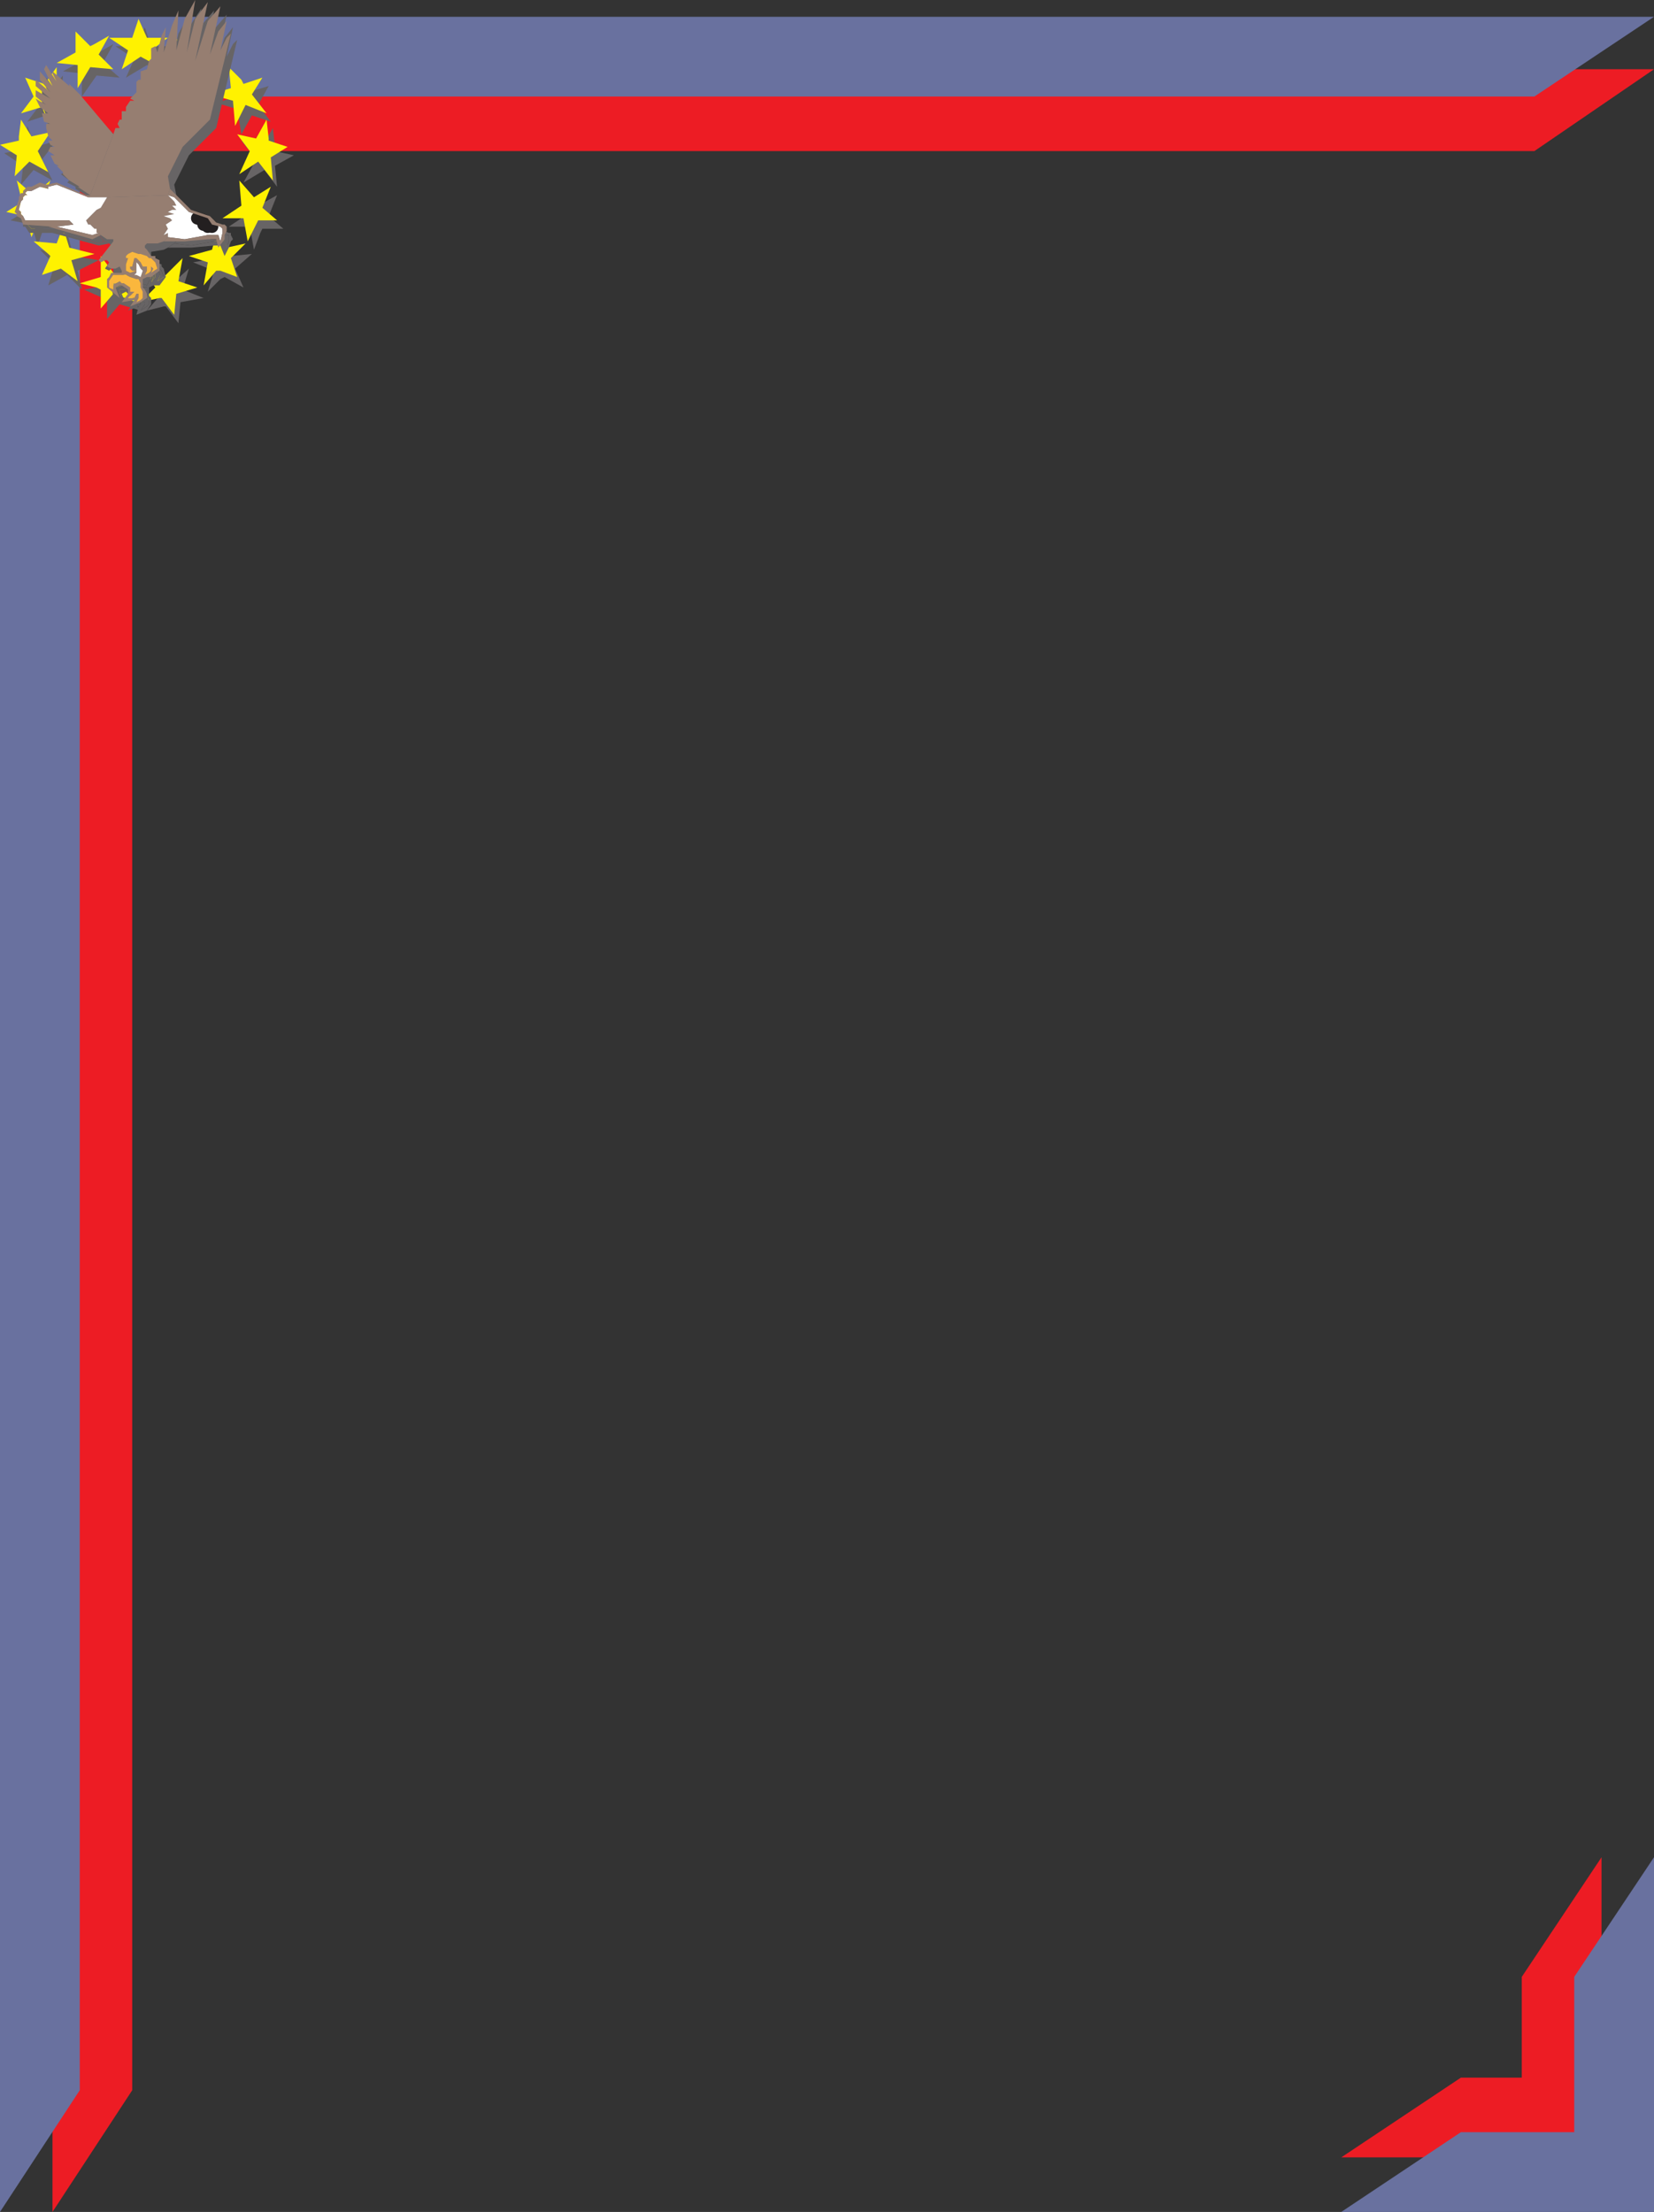 <svg xmlns="http://www.w3.org/2000/svg" width="591" height="790.5"><rect width="100%" height="100%" fill="#333333" stroke="none"/><path fill="#ed1c24" fill-rule="evenodd" d="M591 24.75 548.25 54h-501v693l-28.5 43.5V24.75H591"/><path fill="#69719f" fill-rule="evenodd" d="M0 6h591l-42.75 28.5H28.5V747L0 790.5V6"/><path fill="#676465" fill-rule="evenodd" d="m48.75 16.5 3-6.75L54 16.5h8.25l-6 4.5L60 27.75l-7.5-4.5-7.5 4.5L48 21l-6.75-4.5h7.5m22.5 3.75L76.5 15l-.75 7.5 6.75 3.75L75 27v8.25l-5.25-7.5-7.5.75 5.25-5.25-3.75-6.75 5.25 3 2.25.75M88.5 33l7.5-2.25-3.75 6.75 4.5 6L90 41.25 86.25 48l-1.5-9-7.5-2.25 7.5-2.25L84 27l3.75 5.25.75.75m9.75 21 6.75 1.5-6.75 3.75.75 7.5-4.5-6-7.5 4.5L91.5 57l-5.25-6.75 7.5 2.25 3.75-6.75.75 6.75V54m-4.5 27.75h7.5L96 77.25l3-7.5-6.75 3.75-5.25-6 1.5 9-6.75 4.5h7.5l1.5 8.25 2.25-6 .75-1.5M80.25 99l6.75 3.75L84 96l6-5.25-7.5.75-2.25-8.25-3 9-8.25 1.5 7.5 3-2.25 7.5 4.5-4.5 1.5-.75m-21 10.5 4.5 6 .75-7.5 8.25-1.5-7.5-3L67.5 96l-6.75 6-7.5-3 4.5 6-5.25 6 6-1.5h.75m-21-2.25V114l4.5-5.25 7.5 2.25-4.5-6 6-6-9 2.25-4.5-6.75v7.5L30 103.5l6.75 3 1.5.75M19.5 94.5l-2.25 7.5L24 98.25l5.25 5.25-1.5-6.75 7.5-3.75-9-1.5L24 83.25l-2.25 7.5-7.5-1.5 5.25 5.25M9.75 75l-6 3.75 7.5 1.5 2.25 7.5L15.75 81l8.25.75-6.75-6 2.25-8.25-6 5.25-5.25-5.25 1.5 6V75m-1.5-21.75-6.75 1.5 6.75 4.5L7.5 66l4.5-5.25 6.75 3.75L15 57l5.25-6.75-7.5 2.25-3-7.5L9 51.75l-.75 1.5m9-20.25-6.75-2.25 3.75 6.75-4.5 6 6.75-2.25 3.75 7.5.75-9 8.25-2.25-7.5-3 .75-7.5-4.5 5.25-.75.75m16.5-13.5-5.25-5.25.75 7.5-6.75 3.75 6.75.75v8.25L34.5 27l8.25.75-6-5.25 3.75-6.75-5.25 3-1.5.75"/><path fill="#fff200" fill-rule="evenodd" d="m47.25 13.5 2.25-6.75 3 6.75H60L54 18l4.5 6.75-8.25-4.5-6.75 4.5L45.75 18 39 13.5h8.25m21.75 3 5.25-4.5-.75 7.5 7.5 3.75-7.5.75-.75 8.25-4.5-8.25L60 25.5l6-5.25-3.75-6.75 5.25 3H69M87 30l6.75-2.25-3.75 6 5.25 6.75-7.5-3L84 45l-.75-9L75 33.75l7.5-2.25-.75-7.5 4.5 4.5L87 30m9 20.25 6.75 2.25-6 3.75.75 8.25-5.25-6.75-6.75 4.5L89.25 54l-4.5-6 6.75 1.5 3.75-6.75.75 6.75v.75m-3.75 28.5H99l-5.25-4.5 3-7.5-6 3.75-5.25-6 .75 9L79.5 78H87l1.5 8.25 3.75-7.5m-13.5 18 6 2.25-2.25-6.75L87.75 87 81 88.5 78 81l-2.25 8.25-8.25 2.25 6.75 2.25-1.5 8.25 4.5-5.25h1.5m-21 9.75 4.5 6L63 105l7.5-2.25-6.75-2.25 1.5-8.25L58.5 99 51 96l4.5 6.75-5.25 5.25 6.75-1.5h.75m-21.75-3v6.75l4.5-5.25 8.25 3-5.25-6 6-5.25-9 .75-4.5-6V99l-7.5 2.25 6 1.5 1.5.75m-18-12-3 6.75L21.75 96l6 4.5L25.5 93l8.25-2.25-9-2.25L22.5 81l-2.25 6-8.25-.75 5.25 4.5.75.75M8.25 72l-6 3.75L9 77.25l2.25 7.5 3-7.5 7.5 1.5-6.75-6 3-8.25-6 5.25-6-5.25 1.5 6 .75 1.5m-1.5-21.75L0 51.75l6 3.75-.75 7.5 5.25-5.25 6.75 3.75L13.5 54l4.5-6.75-6.75 1.5-3.75-6-.75 6v1.5m9-20.25L9 27.75l3 6.75-4.5 6 7.5-2.25 3 7.5 1.5-9 7.5-3-6.75-1.5V24l-3.75 5.25-.75.75"/><path fill="#fff200" fill-rule="evenodd" d="M32.25 16.5 27 11.25v7.5l-6.75 3.75 7.5.75v8.25l4.5-7.5 8.25.75-5.25-5.25L39 12.75l-5.25 3-1.5.75"/><path fill="#ed1c24" fill-rule="evenodd" d="M479.25 771 522 742.5h21.75v-36l28.5-42.75V771h-93"/><path fill="#69719f" fill-rule="evenodd" d="M591 790.5H479.25L522 762h40.5v-55.5l28.5-42.75V790.5"/><path fill="#676465" fill-rule="evenodd" d="m40.5 73.5-1.5 3-2.25.75V78L33 81.75l3.75 3.75v.75h.75L39 87l.75.75h3v.75L37.5 96l1.5.75.75-.75h.75v2.25l.75.75 1.5-.75.75.75 1.5-1.5.75 2.25H43.5l-.75.75-2.25 1.5-.75.75.75 3 4.5 3-1.5-3.75 1.5-.75.75.75 2.25 1.5v1.5l-2.25 3 3.75-1.5-.75 3 1.5-1.5 1.5-2.25V108h-1.5v.75l-2.25.75 1.5-1.5v-.75h-.75v-1.5l-2.25-2.25h-3.75v.75l.75 2.25-2.25-1.5v-2.25l2.25-.75h5.25l1.5.75h2.25v3l.75 1.5v1.5l-.75.75-2.25 1.5-1.5 1.5 3.75-1.5 1.5-2.25v-2.25l-.75-.75v-3l1.5-.75H57l-.75-1.5L57 99v-1.5l-.75-.75-.75.75V99l-.75.75-.75 1.5-1.5.75-2.25-.75h-.75l1.5-1.5V99l-.75-.75v-.75l.75-.75h1.5v1.5L54 99l-1.5 3 1.5-.75.75-2.25-.75-.75v-.75l-.75-.75-2.25-1.5-.75.75-.75 1.5h-.75V99h1.5l-1.5.75-1.5-.75v-2.25l.75-1.5-.75-.75v-.75L48 93l1.5-.75 2.25.75h.75l1.5.75.75.75 2.25.75V96l.75.75.75 2.25-2.25 1.5.75 1.5 2.25-3-.75-3-.75-.75v-.75l-2.25-.75-1.5-1.5V90l4.5-.75 1.5-.75 2.25-1.5.75-.75h-2.25l1.5-.75-.75-3L63 81h-1.5l2.25-.75-.75-1.5 1.5-1.5-.75-.75.75-.75-.75-.75-.75-3-22.5 1.5"/><path fill="#676465" fill-rule="evenodd" d="m52.5 109.5.75-.75v-1.5l-.75-1.5v-3h-2.25l-1.5-.75H43.5l-2.25.75V105l2.25 1.5-.75-2.25v-.75h3.75l2.25 2.25v1.5h.75v.75l-1.5 1.5 2.25-.75V108h1.5v.75l-1.5 2.25 2.25-1.5m0-7.5 1.5-3-1.5-.75v-1.5H51l-.75.75v.75L51 99v.75l-1.5 1.5h.75l2.25.75"/><path fill="#676465" fill-rule="evenodd" d="m54 101.25.75-2.25-.75-.75v-.75l-.75-.75-2.25-1.5-.75.75-.75 1.5h-.75V99h1.5l-1.5.75-1.5-.75v-2.25l.75-1.5-.75-.75v-.75L48 93l1.5-.75 2.25.75h.75l1.5.75.75.75 2.25.75V96l.75.75.75 2.25-2.25 1.5L57 99v-1.5l-.75-.75-.75.75V99l-.75.75-.75 1.5M81.75 85.5V84H81l-3-.75L76.5 81 69 78.75l-4.5-5.25L63 72l.75 3 .75.75-.75.75.75.75-1.5 1.5.75 1.5-2.25.75H63l-1.5 1.5.75 3-1.5.75H63l-.75.75 6 .75 8.25-1.5h3.75L81 88.5l.75-2.25v-.75"/><path fill="none" stroke="#231f20" stroke-linecap="round" stroke-linejoin="round" stroke-miterlimit="10" stroke-width="4.5" d="m74.25 81.75-1.5-.75"/><path fill="#676465" fill-rule="evenodd" stroke="#231f20" stroke-linecap="round" stroke-linejoin="round" stroke-miterlimit="10" stroke-width="4.5" d="M76.5 82.5v.75h-.75l-1.5-1.5 2.25.75"/><path fill="none" stroke="#231f20" stroke-linecap="round" stroke-linejoin="round" stroke-miterlimit="10" stroke-width="4.5" d="m77.25 83.25-.75-.75"/><path fill="#676465" fill-rule="evenodd" d="M37.5 86.25h-.75v-.75L33 81.75 36.75 78v-.75L39 76.5l1.5-3-4.5-.75-2.25.75L22.5 69l-3.75.75.75.75-3-.75-3 1.5-1.5-.75-.75 1.5.75.75h-1.5v1.5l-.75.75L9 78v2.25h.75l1.5 1.5H27l1.5.75-6 .75L35.25 87l2.25-.75"/><path fill="#676465" fill-rule="evenodd" d="M34.5 72H33l-10.5-3.75L18 69l-1.5-.75-3 1.5H12l-1.5.75v.75h-.75L9 72.75v.75l-1.5 5.25.75.75V81H9l1.5 2.25H21h-2.25l16.5 4.5L39 87l-1.5-.75-2.25.75-12.75-3.75 6-.75-1.5-.75H11.25l-1.5-1.5H9V78l.75-3 .75-.75v-1.5H12l-.75-.75.75-1.5 1.5.75 3-1.5 3 .75-.75-.75L22.5 69l11.25 4.5.75-1.5m-3.75-34.5L27 32.25v1.5l-6-6v.75l1.5 3.75-4.5-6-.75 1.5 3 5.25-3.75-5.25v3.75l3.75 4.5L15 30.75v3l5.25 4.5-5.25-3v2.25l3.75 3-3.75-3 1.5 3.75 3 2.25-3-.75L18 46.5l2.25.75h-1.5v1.5l.75 3 1.5 1.5-1.5-.75.75 2.25 1.5.75h-1.5L19.5 57l2.25 1.5h-1.5l1.5 2.25 1.5.75-1.5.75 3 2.25-.75.75 3 1.5v.75l3.75 2.25H30L34.5 72l8.25-21.75-12-12.75"/><path fill="#676465" fill-rule="evenodd" d="m34.5 72-.75 1.5 2.25-.75 4.5.75L63 72v-2.25L62.25 66l5.25-10.5 9.75-9.75 7.5-31.5-1.5 1.5-2.25 4.5 2.25-10.5-3 3.75-3 9L81 5.25l-4.5 5.25L72.75 24 76.5 3.75 72 9l-3 12.75L72 3l-4.5 6.75-3 10.5 2.25-13.5-3 5.25-2.25 9.75.75-9.75L60 15l-1.5 6.75-.75-2.25-.75.75L55.5 24h-.75L54 27.75l-.75.75v2.25l-1.5.75-.75.75-.75 3.75h-.75l-.75 1.5.75.75-3 3 .75 1.5h-1.5l-.75 1.5.75.75H45l-1.5 3h.75-.75l-.75 2.25L34.5 72"/><path fill="#676465" fill-rule="evenodd" d="m63 69.75 6.75 7.5 7.5 3 1.5 1.5 3 1.5h.75V84l.75 1.5-.75.75-.75 2.25-1.5 3-1.5-3.75H76.5l-8.25.75H60l2.25-1.5 6 .75 8.25-1.5h3.75L81 88.5l.75-2.25V84H81l-3-.75L76.5 81 69 78.75l-4.5-5.25L63 72v-2.25"/><path fill="#967e71" fill-rule="evenodd" d="M38.25 70.5 36 74.25l-1.5.75-3.75 3.75.75 1.5h.75l1.5 1.5h.75v1.5h.75L36 84l2.25 1.5h2.25v.75L35.25 93l.75.75 1.5-.75h.75l.75.75-.75 1.5 1.5.75h1.5l1.5-.75.75 1.5v.75h-3.75L39 99l-.75.75v3l4.5 3.75-1.5-3.75 1.5-.75h.75l2.25 1.5v1.5l-2.25 3 4.5-.75-1.5 2.25 2.25-1.5.75-1.5V105h-.75l-.75 1.5h-2.25l2.25-2.25h-1.5v-1.5l-2.25-1.5h-.75l-.75-.75-1.5.75h-.75v2.25l-1.5-.75v-2.25l1.5-2.25H45l1.5.75 2.25.75h.75l.75 1.5v1.5l.75 1.5v2.25l-.75.75-1.5.75-2.25 1.5 3.75-1.5 2.25-1.5V105l-.75-1.5-.75-.75v-3l1.5-.75H54v-1.5l.75-1.5-.75-.75v-.75 2.25l-.75.75-3 1.5-1.5-.75H48l.75-.75v-3.75l.75.75.75 1.5.75.75-.75 2.25 1.5-.75.75-1.5v-1.5H51l-.75-1.5-1.5-1.5H48l-.75 3h-.75V96l.75.75h1.5l-2.25.75-1.5-.75V94.5l.75-2.25H45v-.75l.75-.75 1.5-.75 2.25.75h.75l2.25.75.75.75H54l1.5 1.5.75 2.25L54 97.5V99l3-2.25V93l-1.5-.75v-.75H54l-1.5-2.25-.75-.75v-.75l.75-.75h3.75l2.25-.75 1.5-1.5v-1.5l-1.5.75 1.5-2.25-.75-1.5 2.25-1.5-.75-.75-2.25-.75 3.75-.75-2.25-.75 1.5-.75H63l-1.5-1.5H63l-.75-1.5L60 69.75l-21.75.75"/><path fill="#fab73d" fill-rule="evenodd" d="m50.25 107.25.75-.75v-2.25l-.75-1.5v-1.5l-.75-1.5h-.75L46.5 99l-1.5-.75h-4.5L39 100.5v2.25l1.5.75v-2.25h.75l1.5-.75.75.75h.75l2.25 1.5v1.5H48l-2.25 2.25H48l.75-1.5h.75v1.5l-.75 1.5 1.5-.75"/><path fill="#fff" fill-rule="evenodd" d="m50.25 99 .75-2.25-.75-.75-.75-1.5-.75-.75v3.75l-.75.75h.75l1.5.75"/><path fill="#fab73d" fill-rule="evenodd" d="m51.75 98.25.75-1.5v-1.5H51l-.75-1.5-1.5-1.5H48l-.75 3h-.75V96l.75.75h1.5l-2.25.75-1.5-.75V94.5l.75-2.25H45v-.75l.75-.75 1.5-.75 2.25.75h.75l2.25.75.75.75H54l1.5 1.5.75 2.25L54 97.5l.75-1.5-.75-.75v-.75 2.25l-.75.75-1.5.75"/><path fill="#fff" fill-rule="evenodd" d="M79.5 82.5v-.75l-.75-.75-3-.75-1.5-2.25-6.75-2.25-5.25-5.25-2.25-.75L62.25 72l.75 1.5h-1.5L63 75h-1.5l-1.5.75 2.25.75-3.75.75 2.25.75.75.75-2.25 1.5.75 1.5L58.5 84l1.5-.75v1.5l6 .75 8.25-1.5H78l.75 2.25.75-3v-.75"/><path fill="none" stroke="#231f20" stroke-linecap="round" stroke-linejoin="round" stroke-miterlimit="10" stroke-width="4.5" d="M72.75 78.75 70.5 78"/><path fill="#4c494a" fill-rule="evenodd" stroke="#231f20" stroke-linecap="round" stroke-linejoin="round" stroke-miterlimit="10" stroke-width="4.5" d="M74.25 80.25V81l-.75-.75h-.75v-1.5l1.5 1.5"/><path fill="none" stroke="#231f20" stroke-linecap="round" stroke-linejoin="round" stroke-miterlimit="10" stroke-width="4.5" d="m75.75 81-1.5-.75"/><path fill="#fff" fill-rule="evenodd" d="M35.25 83.25h-.75v-1.5h-.75l-1.5-1.5h-.75l-.75-1.5L34.5 75l1.5-.75 2.25-3.75H31.5L20.25 66l-3 .75v.75l-3-.75-3 1.5h-1.5L9 69l.75.75H9l-.75.75v.75L7.5 72l-.75 3 .75.75v.75l.75.75.75 1.5h15.75l1.5 1.5-6 .75L33 84l2.25-.75"/><path fill="#967e71" fill-rule="evenodd" d="M32.25 69.75h-1.5l-10.5-4.5-3.75.75-2.25-.75-3 1.5h-1.5l-1.5 1.5V69H7.5l-.75 1.5v.75l-1.5 4.5.75.75v.75l1.5.75.75 2.25 10.5.75h-1.5L33 85.5l3-1.5-.75-.75L33 84l-12.75-3 6-.75-1.5-1.5H9l-.75-1.5-.75-.75v-.75L6.75 75l.75-3 .75-.75v-.75l.75-.75h.75L9 69l.75-.75h1.5l3-1.5 3 .75v-.75l3-.75 11.25 4.5.75-.75m-3.75-36L24.75 30v.75l-6-5.25v.75l1.5 3-3.75-6-.75 1.5 3 6-4.5-5.25v3L18 33l-5.25-4.5v2.25l5.25 4.5-5.25-3v2.25l3.75 3-3.75-2.25 1.5 3 3 2.25H15l.75 3 2.25.75h-1.5v1.5l.75 3 1.5 1.5h-1.5l.75 1.5 1.5.75H18l-.75 1.5 2.25 1.5H18l1.5 3 1.5.75h-.75l2.25 2.25v.75l2.25 2.25 3.75 2.25h-.75l4.5 3L40.5 48l-12-14.25"/><path fill="#967e71" fill-rule="evenodd" d="m32.25 69.75-.75.75h6.75L60 69.75l.75-2.25L60 63l5.25-10.5L75 42.75 82.5 12 81 13.5 78.75 18 81 7.5l-3 3.75-3 8.25 3.75-17.25-4.5 5.25-4.5 14.25 4.5-21-4.5 6-3 12 3-18.75L66 6.75 63 18l.75-14.25L61.5 9l-3 9.75.75-9-1.5 3-1.5 6-.75-2.25-1.5.75V21l-.75.75-.75 3-2.25.75v3h-.75l-.75.75V33l-2.25 2.25L48 36h-1.5L45 38.25v1.5h-1.5v3h-.75l-.75 1.5.75 1.5h-1.5L40.5 48l-8.25 21.75"/><path fill="#967e71" fill-rule="evenodd" d="m60.75 67.5 7.5 7.5L75 77.25l2.25 2.25 2.25.75h.75L81 81v1.5l-.75 1.5v1.5l-2.25 3-.75-3h-3l-8.25.75h-7.5l1.5-1.5 6 .75 8.25-1.5H78l.75 2.25.75-3v-1.5l-.75-.75-3-.75-1.5-2.25-6.75-2.25-5.25-5.25-2.25-.75.75-2.25"/></svg>
